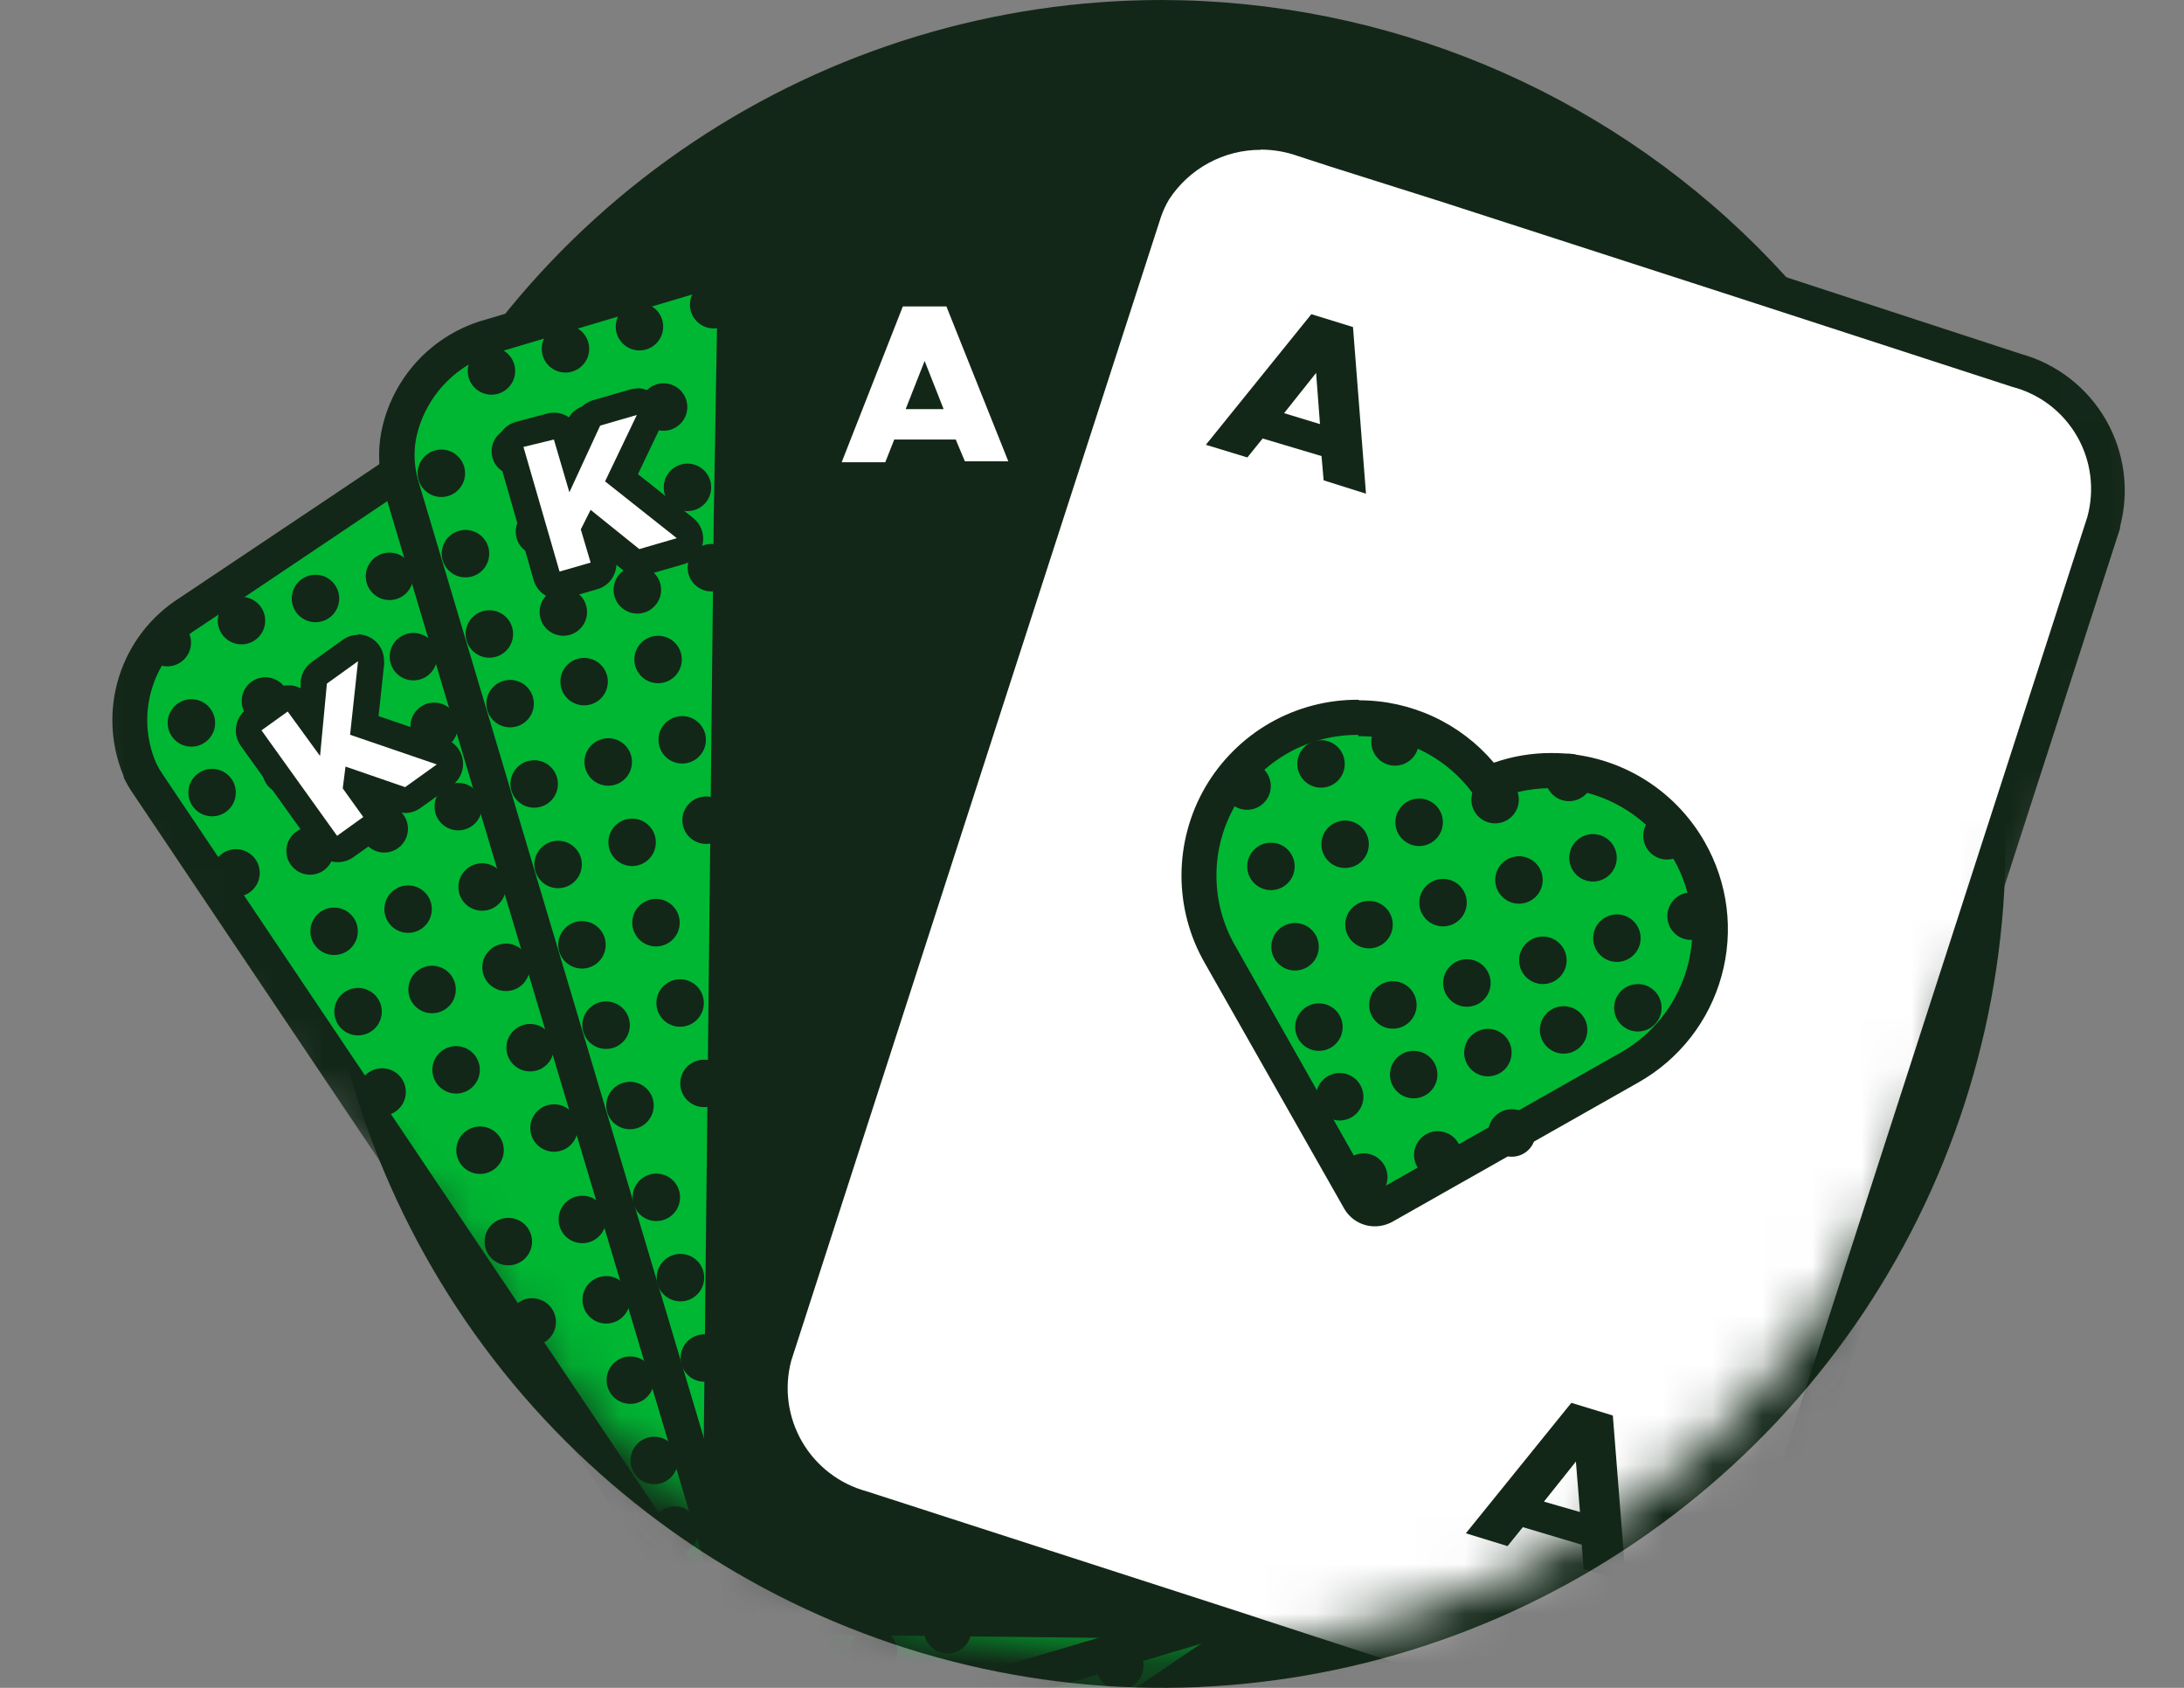 <?xml version="1.0" encoding="UTF-8"?> <svg xmlns="http://www.w3.org/2000/svg" width="44" height="34" viewBox="0 0 44 34" fill="none"><rect x="0" y="0" width="44" height="34" fill="#808080" stroke="none"/><path d="M23.406 33.646C20.113 33.646 16.895 32.669 14.158 30.84C11.42 29.011 9.287 26.412 8.027 23.37C6.767 20.328 6.437 16.982 7.08 13.752C7.722 10.524 9.307 7.558 11.635 5.23C13.963 2.902 16.929 1.316 20.158 0.674C23.387 0.032 26.734 0.361 29.776 1.621C32.817 2.881 35.417 5.015 37.246 7.752C39.075 10.489 40.051 13.708 40.051 17C40.045 21.413 38.289 25.643 35.169 28.763C32.048 31.883 27.818 33.639 23.406 33.646Z" fill="#132718"></path><path d="M23.405 0.708C26.628 0.708 29.777 1.664 32.456 3.454C35.136 5.244 37.224 7.789 38.457 10.765C39.69 13.742 40.013 17.018 39.384 20.178C38.755 23.339 37.204 26.241 34.925 28.52C32.647 30.798 29.744 32.35 26.584 32.979C23.423 33.607 20.148 33.285 17.171 32.051C14.194 30.819 11.649 28.73 9.859 26.051C8.069 23.372 7.114 20.222 7.114 17C7.114 12.679 8.83 8.535 11.885 5.48C14.941 2.425 19.084 0.708 23.405 0.708ZM23.405 0C20.043 0 16.756 0.997 13.961 2.865C11.165 4.733 8.986 7.388 7.699 10.494C6.413 13.601 6.076 17.019 6.732 20.317C7.388 23.614 9.007 26.643 11.384 29.021C13.762 31.398 16.791 33.017 20.089 33.673C23.386 34.329 26.805 33.993 29.911 32.706C33.017 31.419 35.672 29.24 37.54 26.445C39.408 23.649 40.405 20.362 40.405 17C40.399 12.493 38.605 8.173 35.419 4.986C32.232 1.8 27.912 0.007 23.405 0V0Z" fill="#132718"></path><mask id="mask0_106_37859" style="mask-type:alpha" maskUnits="userSpaceOnUse" x="0" y="0" width="44" height="34"><path d="M40.526 18.123C40.465 18.764 39.463 19.858 39.332 20.478C38.625 23.732 36.937 26.691 34.496 28.957C32.056 31.223 28.979 32.686 25.681 33.15C22.384 33.613 19.023 33.056 16.052 31.551C13.081 30.047 10.643 27.668 9.065 24.735C-12.422 8.245 14.406 0.708 23.405 0.708C32.405 0.708 51.919 4.165 40.526 18.123Z" fill="#132718"></path></mask><g mask="url(#mask0_106_37859)"><path d="M18.479 36.879C18.091 36.881 17.707 36.792 17.36 36.618C17.012 36.445 16.71 36.192 16.478 35.881L2.974 15.771C2.917 15.687 2.867 15.599 2.821 15.509C2.58 14.946 2.547 14.315 2.731 13.73C2.914 13.146 3.3 12.646 3.82 12.322L6.707 10.384L8.226 9.364C8.284 9.325 8.351 9.305 8.421 9.304C8.462 9.304 8.503 9.311 8.541 9.325C8.594 9.344 8.641 9.375 8.679 9.416C8.717 9.456 8.745 9.505 8.761 9.559L15.688 32.785C15.767 33.005 15.889 33.207 16.047 33.38C16.204 33.552 16.394 33.692 16.606 33.79C16.817 33.889 17.047 33.945 17.28 33.955C17.513 33.965 17.746 33.928 17.966 33.848L24.341 31.946C24.373 31.941 24.407 31.941 24.44 31.946C24.476 31.939 24.513 31.939 24.55 31.946L25.219 32.162C25.282 32.182 25.338 32.22 25.38 32.271C25.423 32.322 25.451 32.383 25.46 32.449C25.471 32.516 25.463 32.586 25.436 32.648C25.409 32.711 25.364 32.765 25.308 32.803L19.96 36.391C19.531 36.707 19.012 36.877 18.479 36.876V36.879Z" fill="#00B733"></path><path d="M8.421 9.669L15.348 32.888C15.499 33.303 15.774 33.662 16.136 33.916C16.497 34.169 16.929 34.305 17.37 34.305C17.612 34.304 17.851 34.262 18.079 34.181L24.433 32.286L25.102 32.502L19.761 36.1C19.305 36.439 18.734 36.584 18.172 36.503C17.61 36.422 17.103 36.122 16.761 35.668L3.267 15.583C3.221 15.515 3.179 15.442 3.144 15.367C2.937 14.885 2.91 14.345 3.069 13.845C3.227 13.345 3.561 12.918 4.008 12.644L6.905 10.699L8.421 9.679M8.421 8.971C8.281 8.971 8.144 9.013 8.027 9.091L6.508 10.111L3.622 12.042C3.038 12.41 2.605 12.974 2.398 13.632C2.191 14.29 2.224 15.001 2.492 15.636V15.661C2.543 15.768 2.602 15.872 2.669 15.969L16.163 36.065L16.184 36.093C16.451 36.447 16.796 36.733 17.192 36.931C17.589 37.129 18.025 37.233 18.468 37.234C19.076 37.235 19.668 37.042 20.158 36.681L25.502 33.1C25.612 33.026 25.699 32.923 25.753 32.802C25.808 32.681 25.827 32.547 25.809 32.416C25.791 32.285 25.736 32.161 25.651 32.059C25.566 31.957 25.454 31.881 25.328 31.84L24.648 31.62C24.577 31.599 24.503 31.588 24.429 31.588C24.361 31.587 24.293 31.597 24.227 31.616L17.852 33.515C17.842 33.512 17.831 33.512 17.82 33.515C17.666 33.568 17.505 33.596 17.342 33.596C17.048 33.595 16.762 33.504 16.521 33.336C16.28 33.167 16.096 32.93 15.993 32.654L9.101 9.467C9.057 9.32 8.967 9.192 8.845 9.101C8.722 9.009 8.573 8.96 8.421 8.96V8.971Z" fill="#132718"></path><path d="M17.371 34.669C16.855 34.668 16.352 34.508 15.931 34.211C15.509 33.914 15.19 33.494 15.016 33.008L8.081 9.771C7.993 9.455 7.975 9.122 8.028 8.798C8.12 8.316 8.345 7.871 8.678 7.512C9.011 7.153 9.439 6.895 9.912 6.768L15.086 5.22C15.119 5.215 15.153 5.215 15.186 5.22C15.232 5.218 15.278 5.225 15.322 5.241C15.366 5.257 15.406 5.281 15.441 5.313C15.489 5.356 15.524 5.413 15.542 5.475C15.56 5.538 15.56 5.604 15.543 5.667C15.518 5.769 15.505 5.873 15.504 5.978L15.441 10.494L15.228 30.161C15.243 30.624 15.439 31.064 15.774 31.384C16.109 31.704 16.556 31.881 17.02 31.875H17.091L24.436 31.956C24.53 31.943 24.626 31.968 24.701 32.025C24.777 32.082 24.827 32.167 24.84 32.261C24.853 32.355 24.829 32.45 24.771 32.526C24.714 32.602 24.63 32.652 24.536 32.665L18.185 34.531C17.924 34.623 17.648 34.669 17.371 34.669Z" fill="#00B733"></path><path d="M15.193 5.561C15.165 5.689 15.15 5.819 15.147 5.95L15.087 10.491L14.874 30.154C14.894 30.71 15.128 31.238 15.528 31.625C15.929 32.012 16.464 32.229 17.021 32.229H17.106L24.433 32.311L18.083 34.191C17.856 34.273 17.616 34.315 17.375 34.315C16.933 34.316 16.502 34.18 16.14 33.926C15.778 33.673 15.503 33.314 15.353 32.899L8.422 9.669C8.347 9.404 8.332 9.126 8.379 8.854C8.46 8.44 8.656 8.057 8.943 7.748C9.23 7.439 9.598 7.216 10.005 7.105L15.193 5.561ZM15.193 4.852H15.161C15.098 4.855 15.036 4.867 14.977 4.888L9.803 6.432C9.269 6.575 8.786 6.866 8.41 7.271C8.034 7.677 7.78 8.18 7.678 8.723C7.609 9.103 7.629 9.493 7.734 9.864L14.673 33.09V33.125C14.925 33.834 15.446 34.415 16.124 34.741C16.802 35.067 17.581 35.113 18.292 34.868L24.649 32.977C24.74 32.949 24.824 32.903 24.896 32.842C24.968 32.781 25.028 32.707 25.071 32.622C25.133 32.514 25.166 32.392 25.166 32.267C25.166 32.142 25.132 32.019 25.069 31.911C25.006 31.803 24.916 31.714 24.808 31.652C24.699 31.591 24.576 31.559 24.451 31.56L17.113 31.521H17.021C16.652 31.522 16.297 31.382 16.03 31.129C15.762 30.875 15.602 30.529 15.583 30.161L15.795 10.498L15.845 5.957C15.845 5.888 15.852 5.819 15.866 5.752C15.885 5.69 15.894 5.625 15.894 5.561C15.894 5.373 15.82 5.192 15.687 5.06C15.554 4.927 15.374 4.852 15.186 4.852H15.193Z" fill="#132718"></path><path d="M4.273 16.444C4.537 16.444 4.751 16.23 4.751 15.966C4.751 15.702 4.537 15.488 4.273 15.488C4.009 15.488 3.795 15.702 3.795 15.966C3.795 16.23 4.009 16.444 4.273 16.444Z" fill="#132718"></path><path d="M4.754 18.063C5.019 18.063 5.233 17.849 5.233 17.584C5.233 17.32 5.019 17.106 4.754 17.106C4.49 17.106 4.276 17.32 4.276 17.584C4.276 17.849 4.49 18.063 4.754 18.063Z" fill="#132718"></path><path d="M5.764 16.001C6.028 16.001 6.242 15.787 6.242 15.523C6.242 15.259 6.028 15.045 5.764 15.045C5.5 15.045 5.286 15.259 5.286 15.523C5.286 15.787 5.5 16.001 5.764 16.001Z" fill="#132718"></path><path d="M6.247 17.62C6.511 17.62 6.725 17.406 6.725 17.142C6.725 16.878 6.511 16.664 6.247 16.664C5.983 16.664 5.769 16.878 5.769 17.142C5.769 17.406 5.983 17.62 6.247 17.62Z" fill="#132718"></path><path d="M6.731 19.238C6.995 19.238 7.209 19.024 7.209 18.76C7.209 18.496 6.995 18.282 6.731 18.282C6.467 18.282 6.253 18.496 6.253 18.76C6.253 19.024 6.467 19.238 6.731 19.238Z" fill="#132718"></path><path d="M7.213 20.857C7.478 20.857 7.692 20.643 7.692 20.379C7.692 20.115 7.478 19.901 7.213 19.901C6.949 19.901 6.735 20.115 6.735 20.379C6.735 20.643 6.949 20.857 7.213 20.857Z" fill="#132718"></path><path d="M7.698 22.475C7.962 22.475 8.176 22.261 8.176 21.997C8.176 21.733 7.962 21.519 7.698 21.519C7.434 21.519 7.22 21.733 7.22 21.997C7.22 22.261 7.434 22.475 7.698 22.475Z" fill="#132718"></path><path d="M7.255 15.555C7.52 15.555 7.734 15.341 7.734 15.077C7.734 14.813 7.52 14.599 7.255 14.599C6.991 14.599 6.777 14.813 6.777 15.077C6.777 15.341 6.991 15.555 7.255 15.555Z" fill="#132718"></path><path d="M7.741 17.174C8.005 17.174 8.219 16.959 8.219 16.695C8.219 16.431 8.005 16.217 7.741 16.217C7.477 16.217 7.263 16.431 7.263 16.695C7.263 16.959 7.477 17.174 7.741 17.174Z" fill="#132718"></path><path d="M8.222 18.792C8.486 18.792 8.7 18.578 8.7 18.314C8.7 18.05 8.486 17.836 8.222 17.836C7.958 17.836 7.744 18.05 7.744 18.314C7.744 18.578 7.958 18.792 8.222 18.792Z" fill="#132718"></path><path d="M8.705 20.411C8.969 20.411 9.183 20.197 9.183 19.933C9.183 19.668 8.969 19.454 8.705 19.454C8.441 19.454 8.227 19.668 8.227 19.933C8.227 20.197 8.441 20.411 8.705 20.411Z" fill="#132718"></path><path d="M9.189 22.029C9.453 22.029 9.667 21.815 9.667 21.551C9.667 21.287 9.453 21.073 9.189 21.073C8.925 21.073 8.711 21.287 8.711 21.551C8.711 21.815 8.925 22.029 9.189 22.029Z" fill="#132718"></path><path d="M9.671 23.648C9.936 23.648 10.15 23.434 10.15 23.17C10.15 22.906 9.936 22.692 9.671 22.692C9.407 22.692 9.193 22.906 9.193 23.17C9.193 23.434 9.407 23.648 9.671 23.648Z" fill="#132718"></path><path d="M8.747 15.109C9.011 15.109 9.225 14.895 9.225 14.631C9.225 14.367 9.011 14.153 8.747 14.153C8.483 14.153 8.269 14.367 8.269 14.631C8.269 14.895 8.483 15.109 8.747 15.109Z" fill="#132718"></path><path d="M9.232 16.727C9.496 16.727 9.71 16.513 9.71 16.249C9.71 15.985 9.496 15.771 9.232 15.771C8.968 15.771 8.754 15.985 8.754 16.249C8.754 16.513 8.968 16.727 9.232 16.727Z" fill="#132718"></path><path d="M9.713 18.346C9.978 18.346 10.192 18.132 10.192 17.868C10.192 17.604 9.978 17.39 9.713 17.39C9.449 17.39 9.235 17.604 9.235 17.868C9.235 18.132 9.449 18.346 9.713 18.346Z" fill="#132718"></path><path d="M10.195 19.964C10.459 19.964 10.673 19.75 10.673 19.486C10.673 19.222 10.459 19.008 10.195 19.008C9.931 19.008 9.717 19.222 9.717 19.486C9.717 19.75 9.931 19.964 10.195 19.964Z" fill="#132718"></path><path d="M10.68 21.583C10.944 21.583 11.158 21.369 11.158 21.105C11.158 20.841 10.944 20.627 10.68 20.627C10.416 20.627 10.202 20.841 10.202 21.105C10.202 21.369 10.416 21.583 10.68 21.583Z" fill="#132718"></path><path d="M11.162 23.201C11.426 23.201 11.64 22.987 11.64 22.723C11.64 22.459 11.426 22.245 11.162 22.245C10.898 22.245 10.684 22.459 10.684 22.723C10.684 22.987 10.898 23.201 11.162 23.201Z" fill="#132718"></path><path d="M3.371 13.423C3.635 13.423 3.849 13.209 3.849 12.945C3.849 12.681 3.635 12.467 3.371 12.467C3.107 12.467 2.893 12.681 2.893 12.945C2.893 13.209 3.107 13.423 3.371 13.423Z" fill="#132718"></path><path d="M3.856 15.041C4.12 15.041 4.334 14.827 4.334 14.563C4.334 14.299 4.12 14.085 3.856 14.085C3.592 14.085 3.378 14.299 3.378 14.563C3.378 14.827 3.592 15.041 3.856 15.041Z" fill="#132718"></path><path d="M4.865 12.98C5.129 12.98 5.343 12.766 5.343 12.502C5.343 12.238 5.129 12.024 4.865 12.024C4.601 12.024 4.387 12.238 4.387 12.502C4.387 12.766 4.601 12.98 4.865 12.98Z" fill="#132718"></path><path d="M5.347 14.599C5.611 14.599 5.825 14.385 5.825 14.121C5.825 13.857 5.611 13.643 5.347 13.643C5.083 13.643 4.869 13.857 4.869 14.121C4.869 14.385 5.083 14.599 5.347 14.599Z" fill="#132718"></path><path d="M6.356 12.534C6.62 12.534 6.834 12.32 6.834 12.056C6.834 11.792 6.62 11.578 6.356 11.578C6.092 11.578 5.878 11.792 5.878 12.056C5.878 12.32 6.092 12.534 6.356 12.534Z" fill="#132718"></path><path d="M6.838 14.152C7.102 14.152 7.316 13.938 7.316 13.674C7.316 13.41 7.102 13.196 6.838 13.196C6.573 13.196 6.359 13.41 6.359 13.674C6.359 13.938 6.573 14.152 6.838 14.152Z" fill="#132718"></path><path d="M7.847 12.088C8.111 12.088 8.325 11.874 8.325 11.61C8.325 11.345 8.111 11.132 7.847 11.132C7.583 11.132 7.369 11.345 7.369 11.61C7.369 11.874 7.583 12.088 7.847 12.088Z" fill="#132718"></path><path d="M8.329 13.706C8.593 13.706 8.807 13.492 8.807 13.228C8.807 12.964 8.593 12.75 8.329 12.75C8.065 12.75 7.851 12.964 7.851 13.228C7.851 13.492 8.065 13.706 8.329 13.706Z" fill="#132718"></path><path d="M10.277 14.652C10.541 14.652 10.755 14.438 10.755 14.174C10.755 13.91 10.541 13.696 10.277 13.696C10.013 13.696 9.799 13.91 9.799 14.174C9.799 14.438 10.013 14.652 10.277 14.652Z" fill="#132718"></path><path d="M10.762 16.27C11.026 16.27 11.24 16.056 11.24 15.792C11.24 15.528 11.026 15.314 10.762 15.314C10.498 15.314 10.284 15.528 10.284 15.792C10.284 16.056 10.498 16.27 10.762 16.27Z" fill="#132718"></path><path d="M11.244 17.892C11.508 17.892 11.722 17.678 11.722 17.414C11.722 17.15 11.508 16.936 11.244 16.936C10.98 16.936 10.766 17.15 10.766 17.414C10.766 17.678 10.98 17.892 11.244 17.892Z" fill="#132718"></path><path d="M11.725 19.511C11.989 19.511 12.203 19.297 12.203 19.033C12.203 18.769 11.989 18.555 11.725 18.555C11.461 18.555 11.247 18.769 11.247 19.033C11.247 19.297 11.461 19.511 11.725 19.511Z" fill="#132718"></path><path d="M12.21 21.13C12.475 21.13 12.689 20.916 12.689 20.651C12.689 20.387 12.475 20.173 12.21 20.173C11.947 20.173 11.732 20.387 11.732 20.651C11.732 20.916 11.947 21.13 12.21 21.13Z" fill="#132718"></path><path d="M12.692 22.748C12.956 22.748 13.17 22.534 13.17 22.27C13.17 22.006 12.956 21.792 12.692 21.792C12.428 21.792 12.214 22.006 12.214 22.27C12.214 22.534 12.428 22.748 12.692 22.748Z" fill="#132718"></path><path d="M11.768 14.209C12.032 14.209 12.246 13.995 12.246 13.731C12.246 13.467 12.032 13.253 11.768 13.253C11.504 13.253 11.29 13.467 11.29 13.731C11.29 13.995 11.504 14.209 11.768 14.209Z" fill="#132718"></path><path d="M12.254 15.828C12.518 15.828 12.732 15.614 12.732 15.35C12.732 15.085 12.518 14.871 12.254 14.871C11.989 14.871 11.775 15.085 11.775 15.35C11.775 15.614 11.989 15.828 12.254 15.828Z" fill="#132718"></path><path d="M12.735 17.446C12.999 17.446 13.213 17.232 13.213 16.968C13.213 16.704 12.999 16.49 12.735 16.49C12.471 16.49 12.257 16.704 12.257 16.968C12.257 17.232 12.471 17.446 12.735 17.446Z" fill="#132718"></path><path d="M13.216 19.065C13.48 19.065 13.694 18.851 13.694 18.587C13.694 18.323 13.48 18.108 13.216 18.108C12.952 18.108 12.738 18.323 12.738 18.587C12.738 18.851 12.952 19.065 13.216 19.065Z" fill="#132718"></path><path d="M13.702 20.683C13.966 20.683 14.18 20.469 14.18 20.205C14.18 19.941 13.966 19.727 13.702 19.727C13.438 19.727 13.224 19.941 13.224 20.205C13.224 20.469 13.438 20.683 13.702 20.683Z" fill="#132718"></path><path d="M14.183 22.302C14.447 22.302 14.661 22.088 14.661 21.824C14.661 21.56 14.447 21.346 14.183 21.346C13.919 21.346 13.705 21.56 13.705 21.824C13.705 22.088 13.919 22.302 14.183 22.302Z" fill="#132718"></path><path d="M13.258 13.763C13.523 13.763 13.736 13.549 13.736 13.285C13.736 13.021 13.523 12.807 13.258 12.807C12.994 12.807 12.78 13.021 12.78 13.285C12.78 13.549 12.994 13.763 13.258 13.763Z" fill="#132718"></path><path d="M13.744 15.381C14.008 15.381 14.222 15.167 14.222 14.903C14.222 14.639 14.008 14.425 13.744 14.425C13.48 14.425 13.266 14.639 13.266 14.903C13.266 15.167 13.48 15.381 13.744 15.381Z" fill="#132718"></path><path d="M14.225 17C14.489 17 14.703 16.786 14.703 16.522C14.703 16.258 14.489 16.044 14.225 16.044C13.961 16.044 13.747 16.258 13.747 16.522C13.747 16.786 13.961 17 14.225 17Z" fill="#132718"></path><path d="M8.892 10.012C9.156 10.012 9.37 9.798 9.37 9.534C9.37 9.27 9.156 9.056 8.892 9.056C8.628 9.056 8.414 9.27 8.414 9.534C8.414 9.798 8.628 10.012 8.892 10.012Z" fill="#132718"></path><path d="M9.378 11.631C9.642 11.631 9.856 11.417 9.856 11.153C9.856 10.889 9.642 10.675 9.378 10.675C9.113 10.675 8.899 10.889 8.899 11.153C8.899 11.417 9.113 11.631 9.378 11.631Z" fill="#132718"></path><path d="M9.859 13.249C10.123 13.249 10.337 13.035 10.337 12.771C10.337 12.507 10.123 12.293 9.859 12.293C9.595 12.293 9.381 12.507 9.381 12.771C9.381 13.035 9.595 13.249 9.859 13.249Z" fill="#132718"></path><path d="M9.901 7.951C10.165 7.951 10.379 7.737 10.379 7.473C10.379 7.209 10.165 6.995 9.901 6.995C9.637 6.995 9.423 7.209 9.423 7.473C9.423 7.737 9.637 7.951 9.901 7.951Z" fill="#132718"></path><path d="M10.382 9.57C10.646 9.57 10.861 9.356 10.861 9.092C10.861 8.827 10.646 8.613 10.382 8.613C10.118 8.613 9.904 8.827 9.904 9.092C9.904 9.356 10.118 9.57 10.382 9.57Z" fill="#132718"></path><path d="M10.868 11.188C11.132 11.188 11.346 10.974 11.346 10.71C11.346 10.446 11.132 10.232 10.868 10.232C10.604 10.232 10.39 10.446 10.39 10.71C10.39 10.974 10.604 11.188 10.868 11.188Z" fill="#132718"></path><path d="M11.349 12.807C11.613 12.807 11.827 12.593 11.827 12.329C11.827 12.065 11.613 11.851 11.349 11.851C11.085 11.851 10.871 12.065 10.871 12.329C10.871 12.593 11.085 12.807 11.349 12.807Z" fill="#132718"></path><path d="M11.392 7.505C11.656 7.505 11.87 7.291 11.87 7.027C11.87 6.763 11.656 6.549 11.392 6.549C11.128 6.549 10.914 6.763 10.914 7.027C10.914 7.291 11.128 7.505 11.392 7.505Z" fill="#132718"></path><path d="M11.877 9.123C12.142 9.123 12.356 8.909 12.356 8.645C12.356 8.381 12.142 8.167 11.877 8.167C11.614 8.167 11.399 8.381 11.399 8.645C11.399 8.909 11.614 9.123 11.877 9.123Z" fill="#132718"></path><path d="M12.359 10.742C12.623 10.742 12.837 10.528 12.837 10.264C12.837 10 12.623 9.786 12.359 9.786C12.095 9.786 11.881 10 11.881 10.264C11.881 10.528 12.095 10.742 12.359 10.742Z" fill="#132718"></path><path d="M12.84 12.36C13.104 12.36 13.319 12.146 13.319 11.882C13.319 11.618 13.104 11.404 12.84 11.404C12.576 11.404 12.362 11.618 12.362 11.882C12.362 12.146 12.576 12.36 12.84 12.36Z" fill="#132718"></path><path d="M12.883 7.059C13.148 7.059 13.361 6.844 13.361 6.58C13.361 6.316 13.148 6.102 12.883 6.102C12.619 6.102 12.405 6.316 12.405 6.58C12.405 6.844 12.619 7.059 12.883 7.059Z" fill="#132718"></path><path d="M13.369 8.677C13.633 8.677 13.847 8.463 13.847 8.199C13.847 7.935 13.633 7.721 13.369 7.721C13.105 7.721 12.891 7.935 12.891 8.199C12.891 8.463 13.105 8.677 13.369 8.677Z" fill="#132718"></path><path d="M13.85 10.296C14.114 10.296 14.328 10.082 14.328 9.817C14.328 9.553 14.114 9.339 13.85 9.339C13.586 9.339 13.372 9.553 13.372 9.817C13.372 10.082 13.586 10.296 13.85 10.296Z" fill="#132718"></path><path d="M14.332 11.914C14.596 11.914 14.81 11.7 14.81 11.436C14.81 11.172 14.596 10.958 14.332 10.958C14.068 10.958 13.854 11.172 13.854 11.436C13.854 11.7 14.068 11.914 14.332 11.914Z" fill="#132718"></path><path d="M14.379 6.616C14.643 6.616 14.857 6.402 14.857 6.138C14.857 5.874 14.643 5.66 14.379 5.66C14.114 5.66 13.9 5.874 13.9 6.138C13.9 6.402 14.114 6.616 14.379 6.616Z" fill="#132718"></path><path d="M13.598 31.301C13.862 31.301 14.076 31.087 14.076 30.823C14.076 30.559 13.862 30.345 13.598 30.345C13.334 30.345 13.12 30.559 13.12 30.823C13.12 31.087 13.334 31.301 13.598 31.301Z" fill="#132718"></path><path d="M16.056 34.092C16.32 34.092 16.534 33.878 16.534 33.614C16.534 33.35 16.32 33.136 16.056 33.136C15.792 33.136 15.578 33.35 15.578 33.614C15.578 33.878 15.792 34.092 16.056 34.092Z" fill="#132718"></path><path d="M10.241 25.489C10.505 25.489 10.719 25.275 10.719 25.011C10.719 24.747 10.505 24.533 10.241 24.533C9.977 24.533 9.763 24.747 9.763 25.011C9.763 25.275 9.977 25.489 10.241 25.489Z" fill="#132718"></path><path d="M10.722 27.108C10.986 27.108 11.2 26.894 11.2 26.63C11.2 26.366 10.986 26.152 10.722 26.152C10.458 26.152 10.244 26.366 10.244 26.63C10.244 26.894 10.458 27.108 10.722 27.108Z" fill="#132718"></path><path d="M11.732 25.043C11.996 25.043 12.21 24.829 12.21 24.565C12.21 24.301 11.996 24.087 11.732 24.087C11.468 24.087 11.254 24.301 11.254 24.565C11.254 24.829 11.468 25.043 11.732 25.043Z" fill="#132718"></path><path d="M12.213 26.662C12.477 26.662 12.692 26.448 12.692 26.184C12.692 25.919 12.477 25.705 12.213 25.705C11.949 25.705 11.735 25.919 11.735 26.184C11.735 26.448 11.949 26.662 12.213 26.662Z" fill="#132718"></path><path d="M12.699 28.28C12.963 28.28 13.177 28.066 13.177 27.802C13.177 27.538 12.963 27.324 12.699 27.324C12.435 27.324 12.221 27.538 12.221 27.802C12.221 28.066 12.435 28.28 12.699 28.28Z" fill="#132718"></path><path d="M13.18 29.899C13.444 29.899 13.658 29.685 13.658 29.421C13.658 29.157 13.444 28.942 13.18 28.942C12.916 28.942 12.702 29.157 12.702 29.421C12.702 29.685 12.916 29.899 13.18 29.899Z" fill="#132718"></path><path d="M13.223 24.597C13.487 24.597 13.701 24.383 13.701 24.119C13.701 23.855 13.487 23.641 13.223 23.641C12.959 23.641 12.745 23.855 12.745 24.119C12.745 24.383 12.959 24.597 13.223 24.597Z" fill="#132718"></path><path d="M13.709 26.215C13.973 26.215 14.187 26.001 14.187 25.737C14.187 25.473 13.973 25.259 13.709 25.259C13.444 25.259 13.23 25.473 13.23 25.737C13.23 26.001 13.444 26.215 13.709 26.215Z" fill="#132718"></path><path d="M14.19 27.834C14.454 27.834 14.668 27.62 14.668 27.356C14.668 27.092 14.454 26.878 14.19 26.878C13.926 26.878 13.712 27.092 13.712 27.356C13.712 27.62 13.926 27.834 14.19 27.834Z" fill="#132718"></path><path d="M17.6 33.752C17.864 33.752 18.078 33.538 18.078 33.274C18.078 33.01 17.864 32.796 17.6 32.796C17.336 32.796 17.122 33.01 17.122 33.274C17.122 33.538 17.336 33.752 17.6 33.752Z" fill="#132718"></path><path d="M19.092 33.309C19.356 33.309 19.57 33.095 19.57 32.831C19.57 32.567 19.356 32.353 19.092 32.353C18.828 32.353 18.614 32.567 18.614 32.831C18.614 33.095 18.828 33.309 19.092 33.309Z" fill="#132718"></path><path d="M22.559 34.035C22.823 34.035 23.037 33.821 23.037 33.557C23.037 33.293 22.823 33.079 22.559 33.079C22.295 33.079 22.081 33.293 22.081 33.557C22.081 33.821 22.295 34.035 22.559 34.035Z" fill="#132718"></path><path d="M17.098 32.583H17.02C16.373 32.589 15.749 32.342 15.281 31.894C14.814 31.446 14.541 30.833 14.52 30.186L14.732 10.487L14.782 5.947C14.784 5.789 14.803 5.633 14.838 5.479C14.896 5.217 15.003 4.968 15.153 4.746C15.354 4.453 15.611 4.203 15.911 4.013C16.21 3.822 16.546 3.694 16.896 3.637C17.057 3.609 17.221 3.594 17.385 3.595L23.544 3.662C23.606 3.662 23.668 3.679 23.722 3.711C23.776 3.743 23.821 3.789 23.851 3.843C23.882 3.898 23.898 3.96 23.896 4.023C23.895 4.086 23.877 4.147 23.845 4.2C23.791 4.291 23.747 4.387 23.714 4.487L22.421 8.5L16.276 27.522C16.163 27.982 16.235 28.467 16.476 28.873C16.717 29.28 17.108 29.576 17.565 29.697L24.542 31.956C24.623 31.983 24.691 32.036 24.736 32.108C24.78 32.181 24.797 32.266 24.783 32.35C24.77 32.433 24.727 32.51 24.662 32.564C24.596 32.619 24.514 32.648 24.429 32.647L17.098 32.583Z" fill="#132718"></path><path d="M17.396 3.949H17.428H18.745L20.481 3.97L23.551 4.002C23.486 4.115 23.431 4.233 23.389 4.356L22.085 8.404L20.105 14.521L15.94 27.413C15.796 27.962 15.874 28.546 16.158 29.038C16.442 29.53 16.908 29.89 17.456 30.04L24.433 32.293L17.102 32.229H17.021C16.467 32.229 15.934 32.014 15.534 31.631C15.134 31.248 14.898 30.725 14.874 30.171L15.087 10.49L15.136 5.95C15.138 5.819 15.153 5.688 15.182 5.56C15.238 5.345 15.332 5.141 15.459 4.958C15.631 4.705 15.853 4.489 16.112 4.324C16.371 4.16 16.661 4.05 16.964 4.002C17.106 3.975 17.251 3.962 17.396 3.963M17.396 3.255C16.902 3.253 16.415 3.371 15.976 3.598C15.537 3.824 15.159 4.154 14.874 4.558C14.703 4.821 14.582 5.114 14.52 5.422C14.48 5.598 14.459 5.777 14.456 5.957L14.379 10.48L14.166 30.147V30.186C14.187 30.927 14.498 31.63 15.032 32.144C15.565 32.658 16.279 32.943 17.021 32.938H17.113L24.426 33.019C24.595 33.019 24.757 32.958 24.885 32.849C25.013 32.739 25.098 32.588 25.124 32.422C25.151 32.256 25.117 32.085 25.029 31.942C24.942 31.798 24.806 31.69 24.646 31.638L17.669 29.385H17.637C17.271 29.283 16.959 29.042 16.769 28.713C16.579 28.384 16.526 27.993 16.62 27.625L20.782 14.744L22.758 8.624L24.061 4.604C24.086 4.528 24.119 4.456 24.161 4.388C24.222 4.281 24.255 4.16 24.256 4.037C24.256 3.913 24.224 3.792 24.163 3.685C24.103 3.577 24.015 3.488 23.909 3.425C23.803 3.362 23.682 3.328 23.558 3.326L20.488 3.294L18.753 3.272H17.435L17.396 3.255Z" fill="#132718"></path><path d="M32.597 35.183C32.301 35.181 32.008 35.126 31.733 35.02L25.404 32.983L24.341 32.629C24.325 32.628 24.31 32.624 24.295 32.619L17.353 30.377C16.716 30.202 16.174 29.785 15.842 29.213C15.511 28.642 15.418 27.963 15.582 27.324L21.749 8.295L23.052 4.268C23.101 4.117 23.168 3.972 23.25 3.836C23.564 3.348 24.034 2.981 24.583 2.795C25.133 2.609 25.729 2.615 26.275 2.812L40.647 7.459C40.962 7.544 41.257 7.69 41.515 7.889C41.773 8.088 41.99 8.336 42.152 8.619C42.314 8.902 42.419 9.214 42.46 9.538C42.502 9.861 42.479 10.19 42.393 10.505L34.955 33.557C34.775 34.036 34.452 34.448 34.03 34.739C33.609 35.029 33.109 35.184 32.597 35.183Z" fill="white"></path><path d="M25.4 3.014C25.657 3.014 25.912 3.058 26.154 3.145L26.809 3.358L29.048 4.066L34.75 5.911L40.537 7.792C40.809 7.862 41.066 7.987 41.29 8.157C41.514 8.328 41.702 8.541 41.843 8.785C41.984 9.029 42.075 9.298 42.111 9.578C42.147 9.857 42.127 10.141 42.053 10.412L34.615 33.433C34.461 33.84 34.186 34.19 33.828 34.436C33.47 34.683 33.045 34.815 32.611 34.815C32.349 34.826 32.087 34.79 31.838 34.708L25.513 32.647L25.106 32.513L24.44 32.297L17.459 30.041C16.91 29.892 16.442 29.532 16.158 29.04C15.873 28.547 15.795 27.962 15.94 27.413L20.105 14.521L22.085 8.401L23.388 4.374C23.43 4.251 23.484 4.132 23.551 4.02C23.751 3.712 24.025 3.459 24.348 3.284C24.671 3.109 25.032 3.017 25.4 3.018M25.4 2.309C24.915 2.308 24.437 2.429 24.011 2.661C23.584 2.892 23.223 3.227 22.959 3.634V3.655C22.864 3.815 22.787 3.985 22.729 4.162L21.412 8.185L19.432 14.305L15.267 27.193V27.232C15.078 27.959 15.182 28.731 15.555 29.383C15.928 30.035 16.542 30.515 17.265 30.721L24.164 32.938C24.197 32.95 24.232 32.961 24.266 32.969L24.886 33.171L25.293 33.306L31.605 35.346C32.309 35.61 33.09 35.586 33.777 35.278C34.464 34.971 35.002 34.404 35.274 33.703V33.667L42.711 10.646V10.611C42.904 9.884 42.802 9.112 42.428 8.46C42.054 7.808 41.438 7.33 40.714 7.129L34.969 5.252L29.253 3.407L27.018 2.699L26.384 2.479C26.068 2.366 25.735 2.309 25.4 2.309Z" fill="#132718"></path><path d="M27.52 9.945L27.258 6.588L26.419 6.329L24.294 8.96L25.13 9.215L25.438 8.833L26.624 9.187L26.667 9.676L27.52 9.945ZM25.87 8.323L26.515 7.512L26.593 8.543L25.87 8.323Z" fill="#132718"></path><path d="M32.759 31.875L32.493 28.514L31.657 28.259L29.532 30.887L30.372 31.145L30.68 30.763L31.866 31.117L31.905 31.606L32.759 31.875ZM31.105 30.249L31.749 29.442L31.831 30.458L31.105 30.249Z" fill="#132718"></path><path d="M27.699 24.363C27.636 24.363 27.574 24.346 27.52 24.314C27.466 24.283 27.421 24.237 27.39 24.183L24.585 19.224C24.16 18.512 24.028 17.661 24.22 16.854C24.411 16.046 24.91 15.345 25.61 14.899C26.31 14.454 27.157 14.299 27.969 14.468C28.782 14.636 29.497 15.115 29.962 15.803C30.718 15.424 31.595 15.361 32.398 15.628C33.2 15.895 33.865 16.47 34.244 17.227C34.623 17.983 34.685 18.859 34.419 19.662C34.151 20.465 33.576 21.13 32.82 21.509L27.861 24.317C27.811 24.344 27.756 24.36 27.699 24.363Z" fill="#00B733"></path><path d="M27.366 14.829C27.867 14.825 28.361 14.953 28.797 15.202C29.232 15.451 29.594 15.811 29.845 16.246C30.502 15.874 31.281 15.778 32.009 15.98C32.369 16.08 32.706 16.25 33.001 16.48C33.296 16.711 33.542 16.997 33.726 17.322C33.911 17.648 34.029 18.007 34.074 18.378C34.12 18.749 34.092 19.126 33.992 19.486C33.892 19.847 33.722 20.184 33.492 20.479C33.261 20.773 32.975 21.02 32.65 21.204L27.691 24.013L24.886 19.054C24.637 18.622 24.506 18.131 24.507 17.631C24.508 17.132 24.641 16.641 24.893 16.21C25.144 15.778 25.506 15.421 25.94 15.174C26.374 14.927 26.866 14.8 27.366 14.804M27.366 14.096C26.742 14.092 26.129 14.253 25.587 14.562C25.046 14.872 24.596 15.319 24.282 15.857C23.969 16.397 23.804 17.009 23.803 17.632C23.802 18.256 23.965 18.868 24.277 19.408L27.082 24.349C27.145 24.457 27.235 24.547 27.343 24.609C27.451 24.671 27.574 24.704 27.698 24.703C27.823 24.703 27.944 24.671 28.053 24.611L33.011 21.803C33.417 21.573 33.774 21.266 34.061 20.898C34.348 20.531 34.559 20.11 34.683 19.661C34.807 19.211 34.842 18.742 34.784 18.279C34.726 17.817 34.577 17.37 34.346 16.965C34.036 16.418 33.587 15.964 33.044 15.648C32.5 15.332 31.883 15.167 31.254 15.169C30.86 15.168 30.468 15.234 30.096 15.364C29.763 14.97 29.348 14.654 28.88 14.437C28.412 14.22 27.903 14.107 27.387 14.107L27.366 14.096Z" fill="#132718"></path><path d="M16.959 9.662C16.901 9.662 16.844 9.648 16.793 9.62C16.742 9.593 16.698 9.554 16.665 9.506C16.633 9.458 16.612 9.403 16.605 9.346C16.598 9.289 16.606 9.23 16.627 9.176L17.855 6.039C17.882 5.973 17.927 5.916 17.986 5.876C18.044 5.837 18.114 5.815 18.185 5.815H19.063C19.134 5.815 19.203 5.837 19.262 5.876C19.321 5.916 19.366 5.973 19.392 6.039L20.643 9.166C20.664 9.219 20.672 9.277 20.666 9.334C20.66 9.392 20.64 9.447 20.608 9.494C20.576 9.542 20.532 9.581 20.482 9.609C20.431 9.636 20.374 9.651 20.317 9.651H19.439C19.368 9.651 19.298 9.63 19.24 9.59C19.181 9.55 19.135 9.494 19.109 9.428L19.017 9.208H18.273L18.181 9.442C18.156 9.509 18.11 9.566 18.052 9.606C17.993 9.647 17.923 9.669 17.852 9.669L16.959 9.662Z" fill="white"></path><path d="M19.064 6.166L20.314 9.293H19.439L19.255 8.854H18.016L17.835 9.311H16.957L18.189 6.173H19.064M18.253 8.242H19.011L18.628 7.271L18.249 8.234M19.06 5.458H18.186C18.043 5.458 17.904 5.501 17.787 5.581C17.669 5.661 17.579 5.775 17.527 5.908L16.298 9.045C16.256 9.153 16.241 9.269 16.253 9.383C16.266 9.498 16.307 9.608 16.372 9.703C16.437 9.798 16.524 9.876 16.626 9.93C16.728 9.984 16.841 10.012 16.957 10.012H17.835C17.977 10.012 18.116 9.969 18.234 9.889C18.351 9.809 18.442 9.695 18.494 9.563H18.773C18.827 9.694 18.918 9.806 19.035 9.885C19.152 9.964 19.291 10.006 19.432 10.005H20.311C20.426 10.005 20.54 9.976 20.642 9.922C20.743 9.868 20.83 9.789 20.895 9.694C20.96 9.598 21 9.488 21.012 9.373C21.024 9.258 21.009 9.142 20.966 9.035L19.712 5.908C19.66 5.776 19.57 5.664 19.453 5.584C19.336 5.505 19.198 5.462 19.057 5.461L19.06 5.458Z" fill="#132718"></path><path d="M11.262 11.794C11.204 11.793 11.149 11.774 11.103 11.74C11.057 11.706 11.023 11.657 11.007 11.602L10.277 9.091C10.258 9.024 10.267 8.951 10.302 8.89C10.336 8.828 10.393 8.782 10.461 8.762L11.085 8.581C11.109 8.578 11.134 8.578 11.159 8.581C11.216 8.581 11.272 8.6 11.318 8.635C11.364 8.669 11.398 8.718 11.414 8.773L11.527 9.162L11.85 8.454C11.866 8.42 11.889 8.39 11.918 8.365C11.946 8.341 11.98 8.323 12.016 8.312L12.76 8.096C12.809 8.082 12.861 8.082 12.91 8.096C12.959 8.111 13.003 8.139 13.036 8.178C13.069 8.217 13.09 8.265 13.096 8.316C13.102 8.367 13.094 8.418 13.071 8.465L12.519 9.619L13.801 10.625C13.839 10.655 13.869 10.696 13.886 10.742C13.902 10.787 13.906 10.837 13.897 10.885C13.887 10.933 13.865 10.978 13.832 11.014C13.798 11.05 13.756 11.076 13.709 11.089L12.962 11.333C12.937 11.337 12.912 11.337 12.887 11.333C12.828 11.333 12.77 11.311 12.724 11.273L11.984 10.689L12.154 11.27C12.163 11.303 12.166 11.338 12.162 11.373C12.158 11.408 12.146 11.441 12.129 11.472C12.114 11.503 12.092 11.53 12.065 11.552C12.038 11.574 12.007 11.59 11.973 11.599L11.347 11.78L11.262 11.794Z" fill="white"></path><path d="M12.834 8.351L12.19 9.697L13.635 10.841L12.88 11.061L11.899 10.271L11.701 10.664L11.899 11.333L11.273 11.514L10.546 9.003L11.159 8.854L11.471 9.917L12.091 8.574L12.834 8.358M12.834 7.827C12.784 7.827 12.734 7.834 12.686 7.848L11.942 8.064C11.869 8.086 11.802 8.123 11.745 8.172C11.687 8.222 11.641 8.283 11.609 8.351L11.549 8.482C11.482 8.41 11.396 8.358 11.301 8.332C11.206 8.305 11.105 8.306 11.01 8.334L10.387 8.5C10.32 8.519 10.257 8.552 10.202 8.596C10.148 8.639 10.102 8.694 10.068 8.755C10.034 8.816 10.013 8.883 10.006 8.953C9.998 9.022 10.005 9.092 10.026 9.159L10.752 11.688C10.784 11.798 10.851 11.896 10.943 11.964C11.035 12.034 11.147 12.071 11.262 12.07C11.312 12.07 11.362 12.063 11.411 12.049L12.037 11.868C12.104 11.849 12.167 11.816 12.221 11.772C12.275 11.729 12.32 11.675 12.353 11.613C12.393 11.541 12.415 11.461 12.42 11.379L12.551 11.486C12.645 11.56 12.761 11.601 12.88 11.603C12.931 11.603 12.981 11.596 13.029 11.581L13.784 11.362C13.877 11.335 13.962 11.282 14.028 11.21C14.094 11.138 14.139 11.049 14.157 10.953C14.176 10.857 14.168 10.758 14.134 10.666C14.1 10.575 14.041 10.494 13.964 10.434L12.852 9.552L13.316 8.582C13.355 8.501 13.373 8.411 13.368 8.321C13.363 8.232 13.335 8.145 13.287 8.069C13.239 7.993 13.173 7.93 13.095 7.887C13.016 7.843 12.928 7.82 12.838 7.82L12.834 7.827Z" fill="#132718"></path><path d="M6.791 17.103C6.752 17.102 6.713 17.093 6.677 17.075C6.641 17.057 6.61 17.032 6.586 17L5.063 14.875C5.022 14.818 5.006 14.746 5.017 14.677C5.022 14.642 5.034 14.609 5.052 14.579C5.071 14.549 5.095 14.523 5.123 14.503L5.655 14.124C5.698 14.091 5.752 14.073 5.807 14.075C5.849 14.074 5.891 14.084 5.928 14.103C5.966 14.122 5.998 14.15 6.023 14.184L6.26 14.514L6.331 13.749C6.334 13.711 6.346 13.674 6.365 13.641C6.384 13.608 6.41 13.579 6.441 13.557L7.057 13.104C7.103 13.072 7.157 13.055 7.213 13.055C7.26 13.054 7.307 13.066 7.348 13.09C7.392 13.116 7.428 13.154 7.451 13.2C7.474 13.246 7.484 13.297 7.479 13.348L7.34 14.62L8.885 15.148C8.931 15.163 8.972 15.191 9.003 15.229C9.035 15.266 9.055 15.312 9.062 15.36C9.069 15.408 9.062 15.457 9.044 15.502C9.025 15.547 8.995 15.586 8.955 15.615L8.318 16.072C8.272 16.104 8.218 16.121 8.162 16.122C8.134 16.127 8.105 16.127 8.077 16.122L7.185 15.813L7.539 16.309C7.576 16.365 7.59 16.433 7.579 16.498C7.568 16.564 7.532 16.623 7.479 16.663L6.94 17.053C6.897 17.085 6.845 17.102 6.791 17.103Z" fill="white"></path><path d="M7.213 13.32L7.053 14.801L8.8 15.399L8.162 15.856L6.961 15.442L6.905 15.881L7.319 16.458L6.791 16.837L5.268 14.712L5.796 14.333L6.448 15.229L6.586 13.77L7.213 13.32ZM7.213 12.789C7.101 12.789 6.992 12.825 6.901 12.892L6.278 13.338C6.216 13.382 6.165 13.44 6.127 13.505C6.089 13.571 6.066 13.645 6.058 13.72V13.866C5.982 13.825 5.897 13.804 5.81 13.805C5.7 13.805 5.592 13.84 5.502 13.905L4.971 14.284C4.857 14.366 4.78 14.49 4.758 14.629C4.735 14.768 4.769 14.909 4.851 15.024L6.373 17.149C6.457 17.262 6.582 17.338 6.721 17.361C6.86 17.383 7.002 17.35 7.117 17.269L7.648 16.89C7.738 16.822 7.804 16.728 7.836 16.62C7.869 16.513 7.866 16.398 7.829 16.292L7.988 16.348C8.045 16.366 8.103 16.376 8.162 16.377C8.273 16.377 8.38 16.342 8.47 16.277L9.108 15.821C9.187 15.764 9.249 15.686 9.288 15.596C9.326 15.506 9.338 15.408 9.324 15.311C9.31 15.214 9.269 15.123 9.207 15.048C9.144 14.973 9.062 14.917 8.97 14.886L7.627 14.425L7.737 13.398C7.741 13.369 7.741 13.339 7.737 13.31C7.737 13.169 7.682 13.035 7.583 12.935C7.484 12.836 7.35 12.779 7.209 12.778L7.213 12.789Z" fill="#132718"></path><path d="M26.99 22.571C27.254 22.571 27.468 22.357 27.468 22.093C27.468 21.829 27.254 21.615 26.99 21.615C26.726 21.615 26.512 21.829 26.512 22.093C26.512 22.357 26.726 22.571 26.99 22.571Z" fill="#132718"></path><path d="M27.475 24.19C27.739 24.19 27.953 23.976 27.953 23.712C27.953 23.448 27.739 23.233 27.475 23.233C27.211 23.233 26.997 23.448 26.997 23.712C26.997 23.976 27.211 24.19 27.475 24.19Z" fill="#132718"></path><path d="M28.481 22.125C28.745 22.125 28.959 21.911 28.959 21.647C28.959 21.383 28.745 21.169 28.481 21.169C28.217 21.169 28.003 21.383 28.003 21.647C28.003 21.911 28.217 22.125 28.481 22.125Z" fill="#132718"></path><path d="M28.966 23.743C29.23 23.743 29.445 23.529 29.445 23.265C29.445 23.001 29.23 22.787 28.966 22.787C28.702 22.787 28.488 23.001 28.488 23.265C28.488 23.529 28.702 23.743 28.966 23.743Z" fill="#132718"></path><path d="M29.976 21.682C30.24 21.682 30.454 21.468 30.454 21.204C30.454 20.94 30.24 20.726 29.976 20.726C29.712 20.726 29.498 20.94 29.498 21.204C29.498 21.468 29.712 21.682 29.976 21.682Z" fill="#132718"></path><path d="M30.458 23.301C30.722 23.301 30.936 23.087 30.936 22.823C30.936 22.558 30.722 22.344 30.458 22.344C30.194 22.344 29.98 22.558 29.98 22.823C29.98 23.087 30.194 23.301 30.458 23.301Z" fill="#132718"></path><path d="M25.124 16.313C25.388 16.313 25.602 16.099 25.602 15.835C25.602 15.571 25.388 15.357 25.124 15.357C24.86 15.357 24.645 15.571 24.645 15.835C24.645 16.099 24.86 16.313 25.124 16.313Z" fill="#132718"></path><path d="M25.605 17.931C25.869 17.931 26.083 17.717 26.083 17.453C26.083 17.189 25.869 16.975 25.605 16.975C25.341 16.975 25.127 17.189 25.127 17.453C25.127 17.717 25.341 17.931 25.605 17.931Z" fill="#132718"></path><path d="M26.09 19.55C26.355 19.55 26.569 19.336 26.569 19.072C26.569 18.808 26.355 18.594 26.09 18.594C25.826 18.594 25.612 18.808 25.612 19.072C25.612 19.336 25.826 19.55 26.09 19.55Z" fill="#132718"></path><path d="M26.572 21.169C26.836 21.169 27.05 20.954 27.05 20.69C27.05 20.426 26.836 20.212 26.572 20.212C26.308 20.212 26.094 20.426 26.094 20.69C26.094 20.954 26.308 21.169 26.572 21.169Z" fill="#132718"></path><path d="M26.614 15.867C26.878 15.867 27.092 15.653 27.092 15.389C27.092 15.124 26.878 14.91 26.614 14.91C26.35 14.91 26.136 15.124 26.136 15.389C26.136 15.653 26.35 15.867 26.614 15.867Z" fill="#132718"></path><path d="M27.099 17.485C27.363 17.485 27.577 17.271 27.577 17.007C27.577 16.743 27.363 16.529 27.099 16.529C26.835 16.529 26.621 16.743 26.621 17.007C26.621 17.271 26.835 17.485 27.099 17.485Z" fill="#132718"></path><path d="M27.581 19.104C27.845 19.104 28.059 18.89 28.059 18.626C28.059 18.362 27.845 18.148 27.581 18.148C27.317 18.148 27.102 18.362 27.102 18.626C27.102 18.89 27.317 19.104 27.581 19.104Z" fill="#132718"></path><path d="M28.062 20.722C28.326 20.722 28.54 20.508 28.54 20.244C28.54 19.98 28.326 19.766 28.062 19.766C27.798 19.766 27.584 19.98 27.584 20.244C27.584 20.508 27.798 20.722 28.062 20.722Z" fill="#132718"></path><path d="M28.105 15.424C28.369 15.424 28.583 15.21 28.583 14.946C28.583 14.682 28.369 14.468 28.105 14.468C27.841 14.468 27.627 14.682 27.627 14.946C27.627 15.21 27.841 15.424 28.105 15.424Z" fill="#132718"></path><path d="M28.59 17.043C28.855 17.043 29.069 16.828 29.069 16.564C29.069 16.3 28.855 16.086 28.59 16.086C28.326 16.086 28.112 16.3 28.112 16.564C28.112 16.828 28.326 17.043 28.59 17.043Z" fill="#132718"></path><path d="M29.072 18.661C29.336 18.661 29.55 18.447 29.55 18.183C29.55 17.919 29.336 17.705 29.072 17.705C28.808 17.705 28.594 17.919 28.594 18.183C28.594 18.447 28.808 18.661 29.072 18.661Z" fill="#132718"></path><path d="M29.553 20.28C29.817 20.28 30.031 20.066 30.031 19.802C30.031 19.537 29.817 19.323 29.553 19.323C29.289 19.323 29.075 19.537 29.075 19.802C29.075 20.066 29.289 20.28 29.553 20.28Z" fill="#132718"></path><path d="M31.502 21.225C31.766 21.225 31.98 21.011 31.98 20.747C31.98 20.483 31.766 20.269 31.502 20.269C31.238 20.269 31.023 20.483 31.023 20.747C31.023 21.011 31.238 21.225 31.502 21.225Z" fill="#132718"></path><path d="M32.997 20.779C33.261 20.779 33.475 20.565 33.475 20.301C33.475 20.037 33.261 19.823 32.997 19.823C32.733 19.823 32.519 20.037 32.519 20.301C32.519 20.565 32.733 20.779 32.997 20.779Z" fill="#132718"></path><path d="M30.121 16.586C30.385 16.586 30.599 16.372 30.599 16.108C30.599 15.844 30.385 15.629 30.121 15.629C29.857 15.629 29.643 15.844 29.643 16.108C29.643 16.372 29.857 16.586 30.121 16.586Z" fill="#132718"></path><path d="M30.602 18.204C30.866 18.204 31.08 17.99 31.08 17.726C31.08 17.462 30.866 17.248 30.602 17.248C30.338 17.248 30.124 17.462 30.124 17.726C30.124 17.99 30.338 18.204 30.602 18.204Z" fill="#132718"></path><path d="M31.084 19.823C31.348 19.823 31.562 19.609 31.562 19.345C31.562 19.081 31.348 18.866 31.084 18.866C30.82 18.866 30.605 19.081 30.605 19.345C30.605 19.609 30.82 19.823 31.084 19.823Z" fill="#132718"></path><path d="M31.611 16.139C31.875 16.139 32.089 15.925 32.089 15.661C32.089 15.397 31.875 15.183 31.611 15.183C31.347 15.183 31.133 15.397 31.133 15.661C31.133 15.925 31.347 16.139 31.611 16.139Z" fill="#132718"></path><path d="M32.093 17.758C32.357 17.758 32.572 17.544 32.572 17.28C32.572 17.016 32.357 16.802 32.093 16.802C31.829 16.802 31.615 17.016 31.615 17.28C31.615 17.544 31.829 17.758 32.093 17.758Z" fill="#132718"></path><path d="M32.575 19.377C32.839 19.377 33.053 19.163 33.053 18.898C33.053 18.634 32.839 18.42 32.575 18.42C32.311 18.42 32.097 18.634 32.097 18.898C32.097 19.163 32.311 19.377 32.575 19.377Z" fill="#132718"></path><path d="M33.585 17.315C33.849 17.315 34.063 17.101 34.063 16.837C34.063 16.573 33.849 16.359 33.585 16.359C33.321 16.359 33.106 16.573 33.106 16.837C33.106 17.101 33.321 17.315 33.585 17.315Z" fill="#132718"></path><path d="M34.069 18.934C34.333 18.934 34.547 18.72 34.547 18.456C34.547 18.192 34.333 17.977 34.069 17.977C33.805 17.977 33.591 18.192 33.591 18.456C33.591 18.72 33.805 18.934 34.069 18.934Z" fill="#132718"></path></g></svg> 